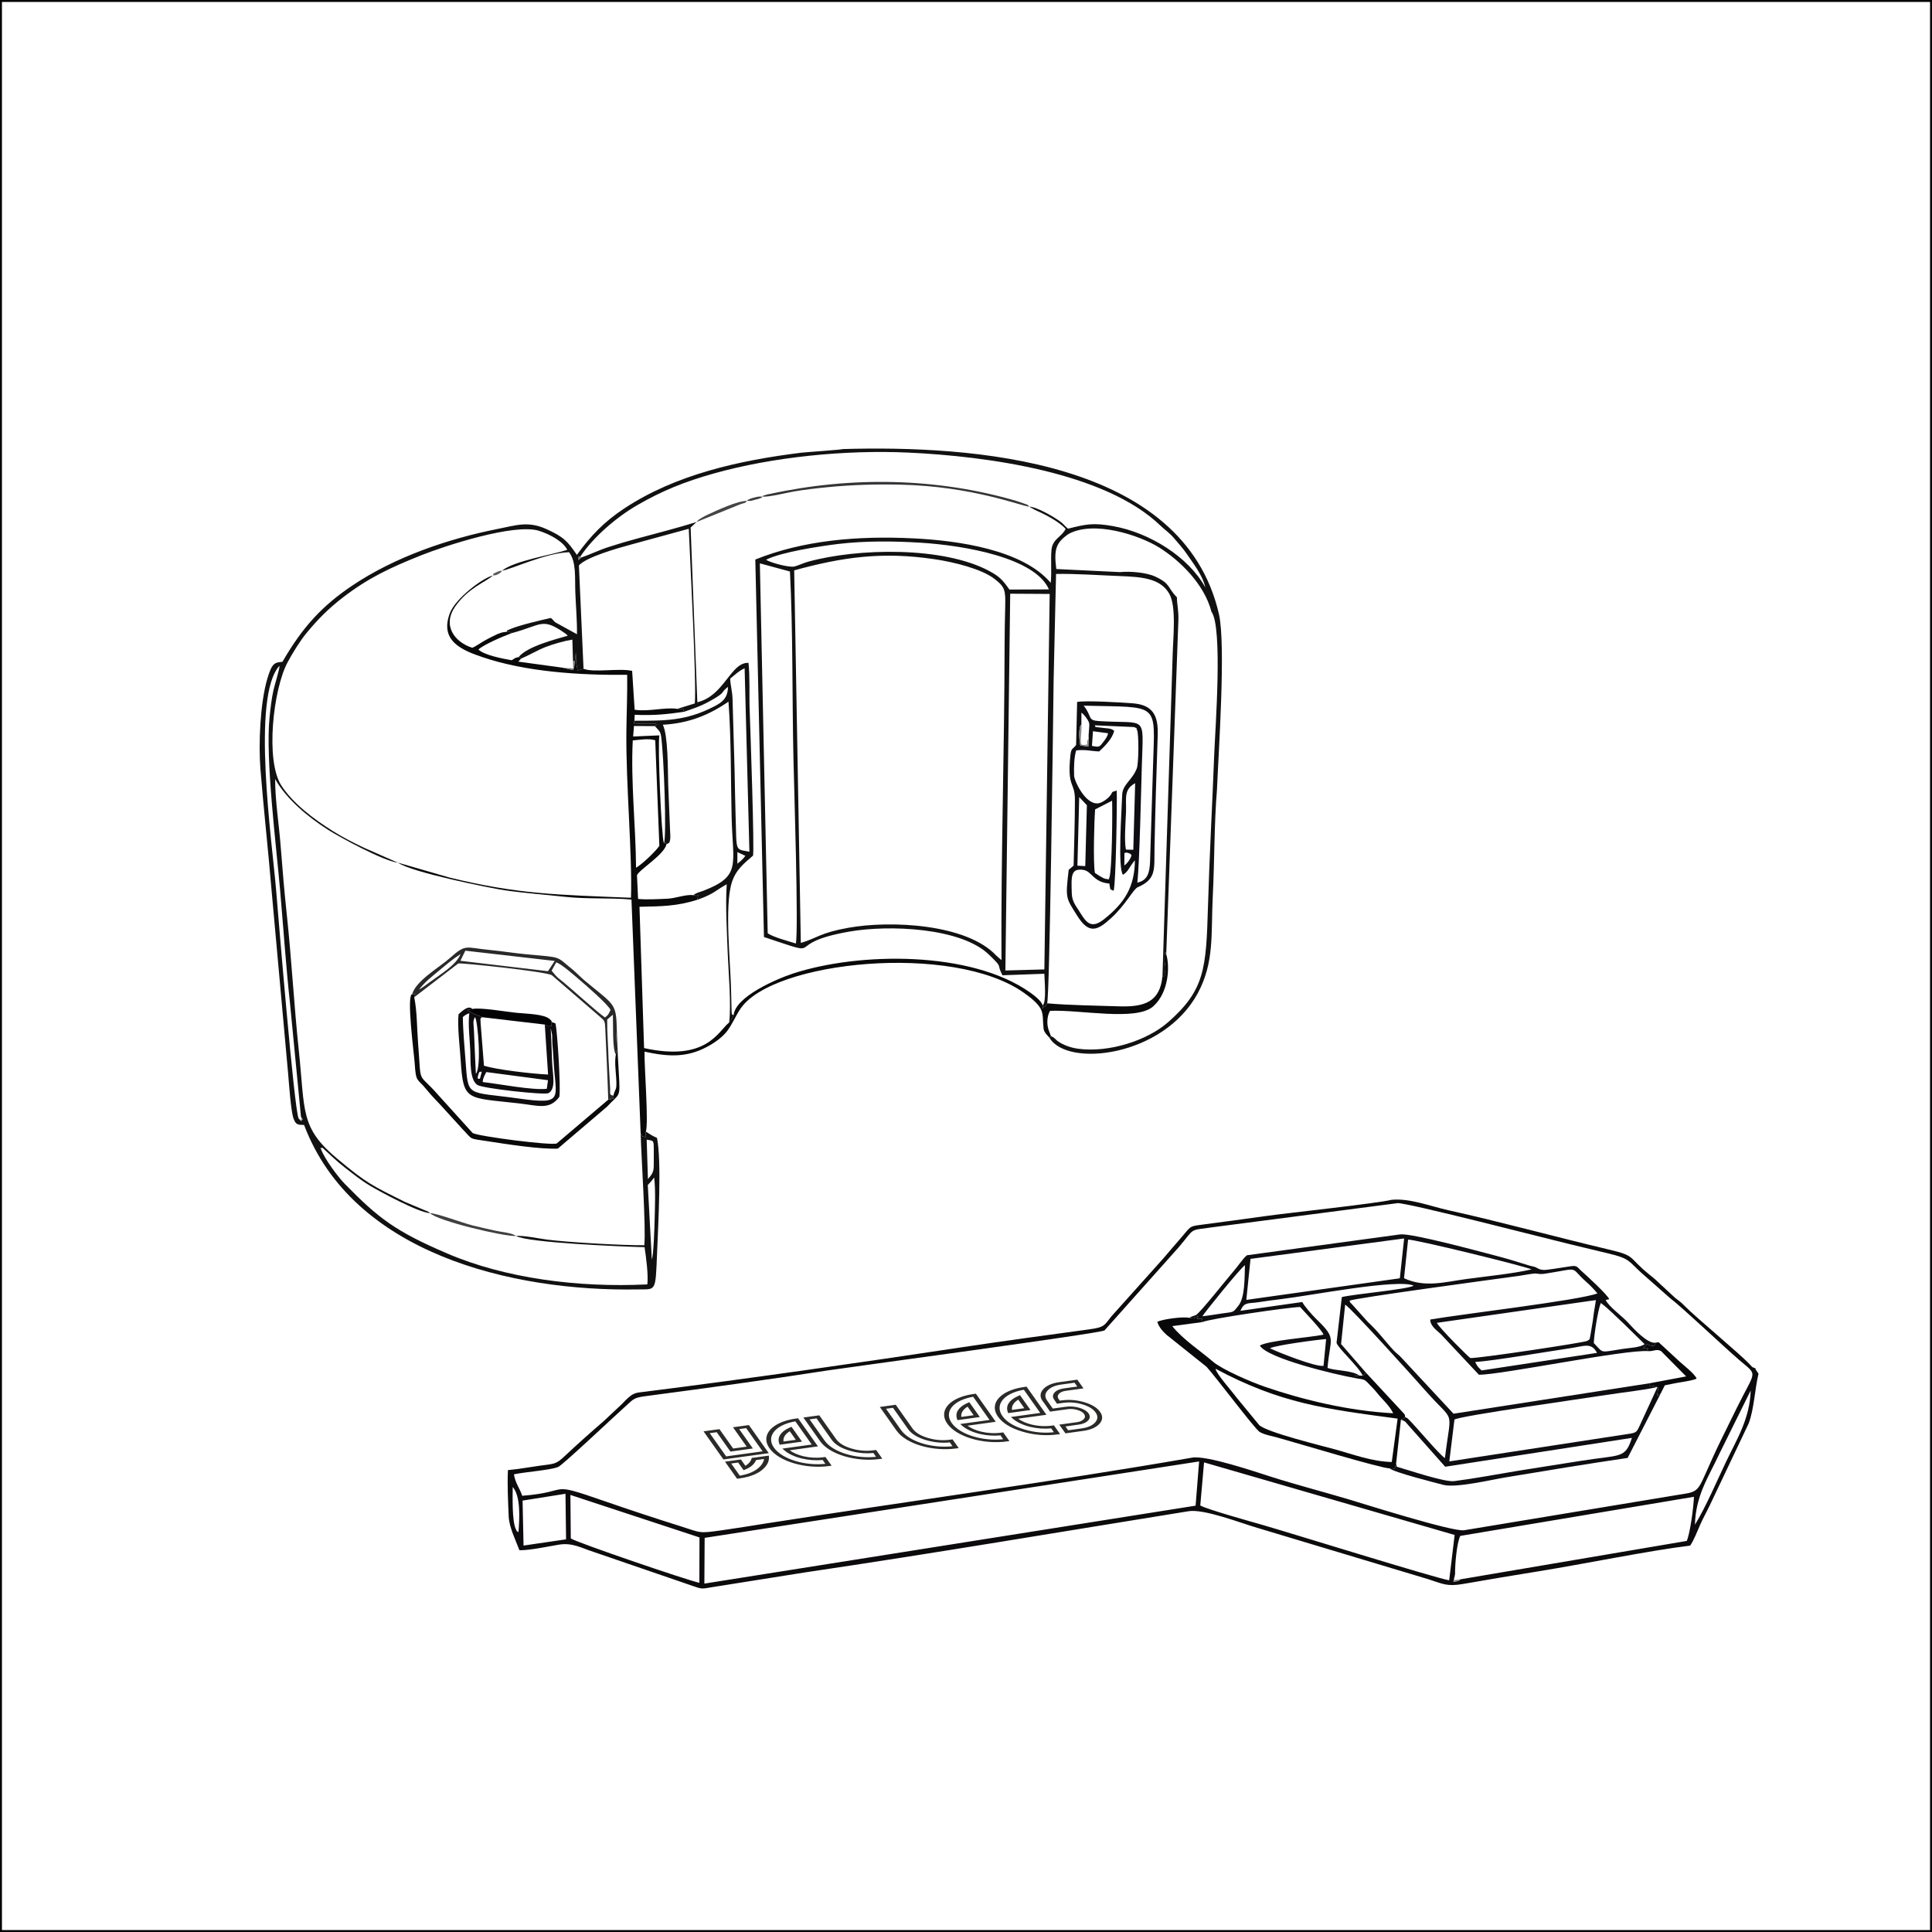 <svg xmlns:xlink="http://www.w3.org/1999/xlink" viewBox="0 0 10000 10000" style="shape-rendering:geometricPrecision; text-rendering:geometricPrecision; image-rendering:optimizeQuality; fill-rule:evenodd; clip-rule:evenodd" version="1.1" height="100mm" width="100mm" xml:space="preserve" xmlns="http://www.w3.org/2000/svg">
 <defs>
  <style type="text/css">
   
    .str0 {stroke:black;stroke-width:20;stroke-miterlimit:22.926}
    .fil0 {fill:none}
    .fil6 {fill:#020103}
    .fil17 {fill:#08070A}
    .fil2 {fill:#09090A}
    .fil16 {fill:#0D0A0D}
    .fil4 {fill:#0E0C0E}
    .fil3 {fill:#0E0D11}
    .fil1 {fill:#121112}
    .fil5 {fill:#2A292A}
    .fil7 {fill:#353539}
    .fil11 {fill:#3E3D3D}
    .fil8 {fill:#3F4041}
    .fil9 {fill:#464546}
    .fil12 {fill:#5C5B5B}
    .fil13 {fill:#757579}
    .fil14 {fill:#808082}
    .fil18 {fill:#848384}
    .fil10 {fill:#888787}
    .fil15 {fill:#A7A6A8}
    .fil19 {fill:#2B2A29;fill-rule:nonzero}
   
  </style>
 </defs>
 <g id="Warstwa_x0020_1">
  <g id="_1821476136">
   <rect height="10000" width="10000" y="0" x="-0" class="fil0 str0"></rect>
   <g>
    <path d="M3353 6133.51c14.04,-15.55 18.64,-18.81 32.85,-39.11 8.07,64.4 4.13,155.48 2.42,221.91 -0.71,27.57 -4.6,177.21 -14.44,202.4l-20.83 -385.2zm0.66 -30.61l-6.42 -204.22c42.9,8.89 36.04,-5.74 36.8,105.49 0.41,58.41 -0.11,63.62 -30.38,98.73zm463.12 -1692.39l41.13 19.01c-9.88,15.82 -26.19,29.55 -41.3,40.83l0.17 -59.84zm-37.32 -898.01c18.26,-14.14 47.09,-42.5 74.69,-53.25l24.76 949.47c-75.65,-15.55 -65.67,5.26 -71.42,-183.02 -2.44,-79.76 -3.69,-159.59 -5.33,-239.55l-10.41 -363c-0.73,-46.25 -11.23,-73.77 -12.29,-110.65zm-2221.69 2267.5c14.77,21.69 6.96,10.1 1.14,22.77l-13.11 -13.37c-23.22,-44.51 -105.24,-1046.03 -116.99,-1186.36 -20.84,-248.84 -128.9,-998.06 17.82,-1156.97 0.67,18.08 -25.34,99.66 -31.54,127.79 -9.83,44.65 -15.28,93.55 -19.97,140.07 -21.64,214.47 34.59,662.61 54.91,896.03 16.84,193.5 30.36,394.87 51.52,588.13l56.22 581.91zm3671.03 -2707l204.28 1.27 -27.47 1943.44 -201.79 5.51 24.98 -1950.22zm-1118.11 -120.82c250.9,-68.69 454.91,-98.18 727.86,-57.56 98.88,14.71 242.15,50 308.97,101.71 55.34,42.81 57.4,58.6 55.28,147.77 -1.58,66.82 -3.01,134.03 -3.09,200.85 -0.62,541.02 -19.24,1084.62 -16.13,1624.88l-26.47 -23.35c-153.85,-165.39 -548.25,-182.95 -763.69,-144.7 -149.63,26.57 -162.14,53.13 -248.37,78.99l-34.36 -1928.59zm-177.7 -36.31l155.85 42.19c15.88,315.33 11.02,645.29 17.89,962.76 3.01,138.62 27.14,887.28 12.61,962.7 -36.93,-11.77 -119.41,-33.22 -145.73,-53.24l-40.62 -1914.41zm32.21 -18.58c75.79,-39.21 277.87,-70.27 374.13,-81.84 137.01,-16.47 288.78,-14.99 427.77,-6.25 226.46,14.24 591.2,77.62 662.08,241.49l-204.44 0.87c-34.77,-49.12 -50.58,-66.99 -102.73,-95.18 -239.14,-129.26 -682.4,-119.68 -939.28,-49 -22.53,6.2 -53.34,20.79 -70.69,24.84 -28.33,6.61 -128.21,-21.14 -146.84,-34.93zm-622.19 2959.91c0.67,26.86 -4.57,5.22 1.59,30.79 -32.88,-14.5 -11.33,4.22 -28.6,-21.71 3.16,123.74 28.07,487.99 18.87,578.97 -104.2,1.25 -389.42,-14.34 -504.07,-29.21 -39.42,-5.12 -122.75,-22.54 -160.05,-18.74 60.33,35.31 548.74,55.19 665.4,58.04 7.68,49.16 20.42,145.33 14.37,192.65 -358.86,17.61 -735.77,-31.58 -1034.89,-159.63 -271.1,-116.05 -356.63,-182.91 -531.42,-361.11 -34.08,-34.75 -104.26,-128.28 -122.7,-179.36 -1.34,-1.49 -3.62,-5.53 -4.19,-4.3l11.78 -2.92c40.19,36.15 68.95,66.46 117.85,104.12 44.76,34.47 80.46,64.19 130.82,94.05 51.49,30.53 251.15,138.68 308.35,140.28 -0.24,-0.2 -3.13,-4.19 -11.61,-8.45 -6.1,-3.07 -8.99,-3.77 -15.42,-6.35l-102.23 -42.84c-174.48,-86.95 -198.89,-97.13 -350.33,-223.38 -194.39,-162.05 -166.47,-244.55 -199.87,-560.18 -24.73,-233.73 -37.17,-469.04 -61.93,-701.28 -12.54,-117.63 -22.85,-236.74 -31.82,-355.01 -8.34,-109.73 -29.6,-244.92 -28.74,-349.53 58.37,105.29 172.66,198.03 270.64,260.93 60.13,38.59 292.28,165 365.28,172.23l-176.5 -77.64c-57.81,-27.57 -107.47,-52.87 -160.82,-86.18 -100.93,-63.03 -206.74,-143.79 -266.11,-234.94 -84.87,-130.29 -41.93,-500.04 31.4,-637.65 27.78,-52.15 66.94,-113.82 96.71,-150.13 59.52,-72.58 115.37,-129 190.72,-186.79 131.56,-100.9 242.59,-153.03 405.44,-218.14 115.3,-46.1 481.51,-167.22 609.4,-126.22 61.94,19.86 126.33,57.73 145.72,98.51 -70.59,23.85 -277.34,56.84 -337.3,107.63 45.88,-5.87 224.2,-91.63 346.64,-95.61 38.35,50.33 29.58,131.38 32.37,206.25 2.63,70.68 9.65,148.1 8.51,218.42l-111.26 -61.18c-15.08,-11.76 -8.72,-11.76 -23.99,-23.11 -51,11.18 -157.32,36.2 -207.79,56.65 -26.68,10.81 -14.04,6.41 -22.65,15.65 22.64,-0.96 19.52,1.06 28.15,6.18 157.87,-41.75 155.41,-83.81 277.88,2.23 8,5.62 6.88,5.92 12.09,11.25 -62.2,18.13 -210.48,55.14 -254.64,110.8l13.91 7.25c42.76,-17.85 78.01,-40.57 125.55,-59.42 37.17,-14.74 96.15,-31.64 139,-38.51l3.29 111.36 10.25 0 4.3 -43.86c1.35,12.78 0.43,30.02 1.25,42.4 1.61,24.48 5.74,26.08 7.37,50.26l31.36 -9.13 -23.96 -535.27c39.56,-43.44 199.24,-88.82 269.51,-107.7l299.11 -81.77c6.48,157.35 40.74,798.75 31.26,904.11l-91.31 28.09c46.48,11.66 22.04,-22.47 35.65,15.12 49.76,-17.59 79.95,-26.32 126.03,-51.23 19.59,-10.6 36.23,-19.76 54.48,-32.5 27.94,-19.51 14.65,-21.04 46.91,-45.08 -1.17,59.48 -31.54,80.38 -70.95,100.81 -146.01,75.7 -255.16,74.39 -413.27,74.29 -7.24,29.67 4.36,12.27 23.77,16.2l87.84 -0.02c12.6,10.52 6.88,-2.3 -5.79,11.74 16.42,19.14 28,23.03 32.4,53.53 13.71,95.02 29.49,514.32 14.51,553.76 15.83,-6.29 5.01,-11.75 13.26,4.05 13.07,-8.42 15.62,-2.35 19.26,-27.57 1.51,-10.48 -0.4,-32.33 -0.88,-43.85l-9.61 -236.21c-2.44,-82.98 -0.28,-253.97 -27.75,-310.9 135.59,-7.6 240.67,-51.22 339.71,-119.57 14.51,195.22 11.55,404.24 16.39,601.34 6.01,244.32 50.72,300.98 -145.14,377 -25.32,9.82 -32.48,8.29 -54.48,23.47 22.15,-0.03 12.86,9.38 25.9,-1.19l-3.24 24.96c92.12,-33.54 93.57,-49.18 151.44,-80.23 -7,113.15 0.79,238.71 5.01,352.86 3.7,99.91 19.69,270.12 7.31,362.91l21.19 -31.45c0.65,-1.43 1.45,-4.16 2.36,-6.16 -10.53,-9.25 -10.07,11.29 -11.56,-56.68 -0.42,-19.39 -1.02,-38.71 -1.31,-58.11 -2.28,-152.45 -36.01,-448.59 3.55,-573.15 21.46,-67.56 65.73,-100.24 109.36,-138.24 8.69,-15.87 -14.16,-677.36 -17.17,-754.94 -2.89,-74.73 2.03,-172.99 -6.11,-243.22 -92.95,-3.49 -124.81,170.97 -264.71,203.91l-34.74 -904.37 30.76 -28.49c-95.79,29.56 -202.85,57.68 -305.47,85.1 -51.21,13.68 -100.41,28.19 -151.26,44.77 -51.88,16.92 -96.22,39.27 -140.31,54.03l-14.08 12.98c2.36,-35.79 -1.54,-8.36 10.37,-19.2 67.73,-101.84 188.84,-204.46 295.64,-266.07 125.65,-72.48 241.63,-120.02 396.35,-163.39 300.75,-84.3 674.97,-122.77 1005.38,-107.52 402.61,18.58 1015.75,100.77 1303.17,376.85 27.54,26.45 48.9,38.5 75.02,70.09 19.28,23.32 43.17,48.85 61.68,76.33 32.66,48.47 81.61,108.37 97.14,175.1 -86.84,-158.21 -288.19,-283.95 -477.57,-317.75 -104.75,-18.7 -140.75,-9.74 -233.56,13.11 -15.71,-12.08 -21.99,-23.91 -39.91,-36.89 -35.94,-26.05 -122.41,-76.01 -161.2,-77.24l26.9 15.4c51.43,22.86 126.66,60.46 161.84,100.05 -19.78,41.82 -67.92,51.02 -73.11,108.6 -4.86,54.05 1.92,113.51 -3.9,170.55 -145.39,-171.69 -479.3,-218.72 -707.65,-230.14 -293.06,-14.66 -574.34,9.99 -821.42,109.48l44.77 1953.73c345.33,115.05 74.8,35.93 443.04,-28.19 203.41,-35.42 576.59,-21.1 721.69,119.54 78.27,75.86 34.87,39.95 69.62,106.7l216.88 -7.79c0.72,31.82 12.08,149.6 -9.04,163.9 7.72,11.54 -24.42,29.21 17.13,2.98l6.4 -13.67c13.35,-34.87 30.56,-1433.28 33.57,-1671.71l12.57 -550.93c101.89,-2.04 227.63,7.09 332.1,11.01 114.55,4.29 207.95,12.5 253.44,90.47 38.61,66.16 20.21,228.44 18.08,316.89l-52.8 1664.19c26.74,0 11.1,-8.36 14.4,-28.42 5.68,-34.56 -12.2,-43.42 1.09,-98.96l4.03 13.43 62.88 -1729.82c1.85,-47.85 -7.13,-79.02 -7.69,-118.08 -49.79,-50.02 -30.61,-69.25 -111.88,-107.08 -45.82,-21.33 -130.19,-28.58 -182.9,-23.2l-329.46 -15.94c-12.9,-100.24 -2.92,-136.34 64.3,-181.93 131.47,-70.53 365.74,6.64 468.18,70.58 103.99,64.9 232.83,186.93 270.53,332.06 59.53,80.86 19.53,604.92 14.34,740.46 -10,261.28 -24.64,523.2 -32.23,784.06 -9.45,324.79 -16.92,432.85 -204.12,598.45 -110.56,97.81 -308.88,160.35 -467.12,139.46 -38.01,-5.01 -80.06,-19.48 -109.24,-41.47 -2.47,-1.86 -8.86,-8.58 -11.14,-10.4 -15.2,-12.13 -3.68,-4.66 -20.91,-13.01l-7.78 8.3c92.57,155.34 588.62,98.19 766.89,-229.86 87.72,-161.43 68.43,-308.56 78.21,-502.16 9.12,-180.59 7.04,-374.46 21.68,-551.93 8.04,-195.8 46.65,-750.19 10.17,-909.58 -183.54,-801.82 -1280.91,-873.26 -1946.54,-853.96 -3.02,3.52 -189.43,15.64 -215.72,18.9 -318.22,39.51 -648.74,111.93 -915.47,288.39 -104.63,69.21 -173.12,140.51 -245.54,240.45 -48.37,-71.26 -69.27,-93.47 -157.51,-133.43 -94.51,-42.79 -154.62,-20.31 -252.73,-0.81 -260.56,51.8 -533.94,146.46 -752.38,293.19 -155.16,104.22 -257.25,214.17 -361.24,394.46 -40.24,4.33 -53.69,3.94 -78.56,88.3 -37.06,125.73 -45.67,337.77 -35.53,465.48 16.65,209.57 40.37,421.18 57.91,631.24l85.53 946.7c3.95,44.91 14.02,194.16 27.97,232.3 11.89,32.51 22.13,32.71 54.59,33.31 250.48,663.37 1070.91,863.03 1727.24,851.23 95.28,-1.71 91.51,17.39 99.96,-190.34 5.97,-147.07 23.96,-472.67 -0.42,-593.85 -26.6,-11.82 -41.85,-22.25 -57.61,-32.52z" class="fil1"></path>
    <path d="M3275.15 3832.44c34.55,-2.87 81.72,-11.76 116.32,-0.76l21.35 546.46c-20.26,29.93 -91.21,96.66 -120.63,113.28 -1.44,-215.3 -27.87,-442.82 -17.04,-658.98zm-1215.06 632.82c69.67,50.45 487.27,133.37 552.34,142.77 106.13,15.32 205.98,22.24 314.44,34.07 112.3,12.26 230.21,4.05 341.57,14.03l47.56 1210.15c17.27,25.93 -4.28,7.21 28.6,21.71 -6.16,-25.57 -0.92,-3.93 -1.59,-30.79 14.75,-49.04 -8.48,-334.29 -7.08,-413.91 121.33,26.47 217.05,31.98 323.12,-24.55 43.37,-23.12 82.7,-52.46 105.59,-83.42 27.43,-37.1 41.09,-73.93 67.79,-113.86 166.41,-248.76 1101.62,-342.45 1466.8,-83.06 116.35,82.64 93.27,102.6 102.02,182.86 1.62,14.84 4.18,16.42 12.38,29.41l18.48 21.02 7.78 -8.3 -10.73 -28.17c-11.86,-29.48 -11.34,-74.8 6.09,-103.15 153.79,-6.91 446.11,54.74 533.58,-22.92 81.52,-72.37 86.87,-208.65 67.52,-269.9l-4.03 -13.43c-13.29,55.54 4.59,64.4 -1.09,98.96 -3.3,20.06 12.34,28.42 -14.4,28.42 -13.18,133.15 -92.7,160.01 -226.12,155.63 -117.13,-3.84 -255.59,-5.48 -370.84,-15.55l-6.4 13.67c-41.55,26.23 -9.41,8.56 -17.13,-2.98 -4.47,-22.94 -46.44,-54.05 -65.91,-67.76 -306.65,-215.91 -883.38,-208.56 -1223.75,-97.77 -87.17,28.38 -302,120.75 -309.42,216.69 -0.91,2 -1.71,4.73 -2.36,6.16l-21.19 31.45c-58.19,47.52 -117.05,202.95 -439.93,132.25l-23.82 -731.51c117.43,-2.32 192.55,-2.68 299.99,-36.28l3.24 -24.96c-13.04,10.57 -3.75,1.16 -25.9,1.19 -37.17,-5.15 -89.36,16.53 -133.6,18.39 -42.53,1.79 -110.16,5.84 -150.98,1.02l-5.62 -122.26c8.43,-27.09 141.64,-106.66 152.7,-160.86 -8.25,-15.8 2.57,-10.34 -13.26,-4.05 -13.73,-40.28 -33.21,-514.99 -23.4,-559.35l-135.9 5.85 4.24 -54.42 108.15 0.63c12.67,-14.04 18.39,-1.22 5.79,-11.74l-87.84 0.02c-19.41,-3.93 -31.01,13.47 -23.77,-16.2l1.59 -30.62c99.14,4.07 163.49,-2.15 255.21,-15.67 -13.61,-37.59 10.83,-3.46 -35.65,-15.12 -65.07,-9.45 -146.87,15.95 -219.98,4.61l-12.92 -200.95c-65.83,-15.64 -200.05,10.37 -251.71,-11.12l-31.36 9.13c-1.63,-24.18 -5.76,-25.78 -7.37,-50.26 -0.82,-12.38 0.1,-29.62 -1.25,-42.4l-4.3 43.86c-5.94,25.62 1.39,20.66 -9.36,46.84l-53.64 -12.57 -230.34 -31.46 15.25 -16.24 -13.91 -7.25c-23.22,3.53 -29.32,15.11 -36.29,16.08 -48,-8.45 -143.14,-26.5 -171.26,-55.45 29.8,-26.93 126.46,-67.47 172.22,-84.91 -8.63,-5.12 -5.51,-7.14 -28.15,-6.18 -31.37,0.42 -65.57,21.18 -93.95,35.23 -31.02,15.36 -59.44,37.85 -82.12,47.03 -93.04,-29.93 -156.99,-117.17 -86.74,-215.88 68.13,-95.74 155.1,-123.39 193.49,-158.27 -52,12 -192.78,117.58 -222.3,194.26 -56.25,146.08 66.35,193.76 169.92,228.77 222.21,75.1 497.66,93.75 747.47,91.02 1.46,97.08 -3.15,199.35 -4.16,297.21 -2.75,266.53 31.08,635.81 23.81,856.77 -374.3,-15.34 -585.17,-17.44 -940.55,-104.93l-265.36 -76.73z" class="fil2"></path>
    <path d="M5741.69 4544.65c-11.54,5.4 17.3,10.69 -19.51,4.08 -8.6,-1.54 -13.63,-5.2 -20.08,-8.67 -14.99,-8.05 -24.11,-15.16 -34.96,-22.13 -9.47,-51.19 -3.67,-268.95 1.21,-328.53l87.94 -44.96c2.1,63.98 -0.05,358.19 -14.6,400.21zm78.12 -92.39l0.35 -37.56c11.12,-0.11 8.38,-4 21.23,0.89 16.02,6.1 4.45,1.03 15.77,10.99 -6.98,22.03 -21.84,41.5 -37.45,53.04l0.1 -27.36zm7.91 -54.71c-9.31,-42.74 -1.58,-145.14 0.43,-193.63 2.95,-71.05 -14.19,-116.4 47.44,-150.22l-9.66 344.69 -38.21 -0.84zm-241.75 -271.97l39.75 42.1 -8.41 315.2 -40.71 -2.11 9.37 -355.19zm71.2 -340.67l78.09 10.3c-2.09,15.88 -12.9,29.89 -24.62,45.36 -19.48,25.72 -20.55,27.81 -58.71,20.1l5.24 -75.76zm-22.03 36.96l-2.04 42.47 -41.26 -5.98c-5.09,-19.1 -11.18,-97.91 5.44,-107.83l0.06 -61.74c12.61,7.26 35.6,37.66 39.74,52.65 4.13,14.98 -4.38,53.32 -1.94,80.43zm30.56 -67.68l203.35 8.98c29.56,11.57 5.75,1.47 16.09,14.63 10.12,18.35 8.9,172.99 -1.02,199.16 -23.77,62.69 -74.48,81.86 -75.87,139.48 -1.58,65.71 -24.23,379.72 4.47,411.49 21.34,-13.74 27.37,-27.07 42.07,-49.43l14.38 -19.71c1.23,-1.46 3.43,-3.47 5.11,-5.24 -1.45,135.58 -51.7,218.75 -160.33,304.77 -73.17,57.94 -96.6,6.44 -131.67,-48.06 -16.74,-26.02 -33.36,-47.27 -34.64,-85.09 -3.02,-89.09 -6.2,-133.27 60.84,-122.38 42.74,6.95 51.09,64.33 133.4,70.36 7.97,37.85 -1.89,25.36 22.21,37.57 11.83,-35.56 18.32,-451.97 16.22,-518.77 -37.66,10.7 -13.42,4.24 -39.58,32.61 -10.7,11.6 -29.09,24.19 -42.81,29.79 -71.95,29.4 -137.07,-110.98 -138.28,-138.82 -1.86,-42.42 0.02,-98.97 10.69,-131.3 47.41,-6.07 75.21,3.7 118.99,5.18 29.61,-27.7 67.06,-64.46 77.99,-106.52 -16.35,-12.88 -25.1,-11.65 -48.99,-14.33 -74.24,-8.36 -39.17,-3.82 -52.62,-14.37zm-56.74 -101.74c396.34,10.53 368.9,-23.15 359.13,311.64l-15.31 493.91c-2.25,58.55 -12.39,99.52 -66.12,110.28 11.11,-85.31 20.07,-488.33 23.46,-604.17 7.9,-270.39 28.73,-216.01 -221.24,-231.69 -63.02,-3.95 -33.42,-22.34 -79.92,-79.97zm-77.47 849.65c-17.38,150.2 -14.81,143.7 43.65,237.03 60.58,96.73 103.34,79.5 175.94,13 77.43,-70.91 114.62,-149.76 137.53,-159.71 99.1,-43 84.87,-93.67 87.13,-206.98 3.88,-194.07 9.88,-387.01 16.6,-580.65 3.65,-105.05 -28.13,-156.76 -130.08,-164.58 -52.02,-3.99 -244.9,-15.65 -287.08,-6.84l-5.22 222.12c-17.34,24.43 -25.33,13.59 -29.63,54.77 -17.55,168.23 23.63,136.4 23.41,228.28 -0.27,114.15 -3.68,227.83 -6.77,341.91l-25.48 21.65z" class="fil3"></path>
    <path d="M2517.1 5548.93l319.3 42.18 -6.17 44.5c-74.82,8.6 -248.89,-25.81 -331.4,-34.96 -0.46,-17.04 8.29,-32.54 18.27,-51.72zm-32.97 34.48c-3.86,-1.78 -17.09,9.2 -8.96,-18.94 7.52,-26.04 9.5,-13.52 18.7,-17.81l-9.74 36.75zm-25.1 -318.97c14.22,23.58 34.15,257.29 4.13,293.74 -3.12,-48.61 -4.16,-99.92 -6.83,-149.29 -1.31,-24.17 -2.05,-48.32 -3.09,-72.42 -1.41,-32.48 -7.74,-53.97 5.79,-72.03zm-63.28 -0.41c13.46,-11.04 13.74,-11.56 33.34,-19.78 -7.54,58.58 2.82,135.23 5.16,196.21 2.12,55.27 -3.87,146.78 36.03,174.86 26.17,18.42 343.54,52.99 367.96,43.16 42.16,-22.44 21.65,-99.83 19.45,-162.57 -1.99,-56.6 -3.91,-116.56 -7.18,-175.03l7.45 36.9c0.59,14.35 0.07,29.13 1.03,43.47 1.78,26.74 4.81,56.95 6.34,87.67 9.8,197.99 60.82,230.83 -181.24,196.85 -272,-38.18 -260.22,-2.18 -274.83,-199.58 -5.03,-67.98 -13.17,-154.99 -13.51,-222.16zm459.85 26.53l-1.08 20.26c-33.91,-0.25 -1.95,7.25 -34.71,-7.75l17.06 258.77c-80.26,-3.77 -265.71,-24.56 -331.9,-45.9l-17.56 -223.72c-0.19,-30.58 -3.16,-15.47 7.69,-27.28 -1.43,-1 -3.29,-2.59 -4.23,-3.1l-35.99 -13.58c-14.34,-6.05 -22.67,-13.14 -36.66,-19.76l26.71 -6.21c-21.3,-23.31 -59.75,17.75 -71.45,27.33 -6.93,62.27 6.95,172.2 11.12,238.9 13.39,214.4 31.38,191.5 301.93,222.62 100.87,11.6 156.7,35.34 208.55,-33.63 8.36,-43.06 -10.4,-343.54 -19.9,-379.81 -5.13,-4.26 -12.82,-4.6 -19.58,-7.14z" class="fil4"></path>
    <path d="M3192.82 5336.3c-6.65,36.02 5.55,81.56 -5.23,121.8 -7,38.12 -0.8,81.7 1.82,121.46 4.66,70.77 -4.81,49.78 -14.58,91.34 -12.25,18.25 23.14,13.83 -11.67,13.83 -0.09,15.67 2.46,0.19 -14.96,7.26l-266.49 226.43c-27.69,12.06 -407.95,-36.84 -435.3,-53.99l-176.04 -194.45c-113.23,-130.6 -88.19,-40.68 -106.35,-269.62 -6.24,-78.66 -4.58,-162.74 -19.97,-238.74 2.96,-10.65 3.17,-2.08 4.33,-15.87 0.23,-2.78 -1.52,-3.5 -1.75,-5.37 0,12.27 2.1,7.51 -13.36,5.12 -30.58,6.24 10.36,313.56 13.16,357.73 6.53,103.02 12.44,75.37 60.81,135.74 29.06,36.27 62.95,68.55 93.26,102.73l93.28 102.46c56.65,58.32 28.22,46.91 132.6,63.17 91.65,14.27 271.2,42.37 360.94,37.84l254.26 -216.63c67.42,-72.94 69.06,-41.49 61.38,-174.32 -4.13,-71.46 -8.67,-145.89 -10.14,-217.92z" class="fil2"></path>
    <path d="M2855.18 5024.2l23.88 -43.29c27.44,9.38 88.02,62.96 112.88,83.98 36.06,30.48 156.44,134.76 168.05,162.56 -10.26,22.68 -12.45,27.21 -28.76,38.88 -46.01,-31.44 -177.36,-153.96 -244.06,-205.94 -8.52,-6.65 -30.62,-35.11 -31.99,-36.19zm-446.66 -103.46l462.69 53.1 -34.96 53.09 -453.37 -53.87 25.64 -52.32zm-239.97 201.73c31.99,-41.08 58.72,-60.81 102.35,-97.27 34.89,-29.16 74.27,-62.45 113.05,-87.14 -21.38,55.96 -103.58,104.29 -157.35,144 -21.3,15.72 -36.84,27.72 -58.05,40.41zm-35.28 23.03c15.46,2.39 13.36,7.15 13.36,-5.12 0.23,1.87 1.98,2.59 1.75,5.37 -1.16,13.79 -1.37,5.22 -4.33,15.87l227.87 -174.77c12.51,-4.15 453.64,41.5 484.64,61.01l249.17 215.14c25.09,21.36 25.49,22.09 27.33,65.84 5.04,119.33 11.69,242.59 15.14,363.15 17.42,-7.07 14.87,8.41 14.96,-7.26 34.81,0 -0.58,4.42 11.67,-13.83 -22.34,-4.47 -15.62,-7.47 -16.85,-36.47l-8.21 -152.87c-1.44,-69.56 -7.71,-133.99 -7.02,-204.72 12.07,-9.39 16.47,-14.74 29.56,-24.68 1.85,43.67 -3.36,180.76 15.28,205.94 10.78,-40.24 -1.42,-85.78 5.23,-121.8 -3.25,-147.96 -9.3,-129.55 -171.43,-264.89l-52.61 -48.92c-96.63,-76.95 -50.7,-65.06 -242.86,-83.03 -63.24,-5.91 -127.68,-16.38 -191.63,-22.51 -125.75,-12.06 -121.22,-33.36 -205.73,41.93 -56.14,50.02 -173.59,115.18 -195.29,186.62z" class="fil5"></path>
    <path d="M2495.1 5264.94l324.71 38.13c32.76,15 0.8,7.5 34.71,7.75l1.08 -20.26c-2.91,-6.79 5.34,-0.76 -9.24,-14.64 -29.54,-28.12 -122.07,-28.3 -176.7,-33.99 -54.67,-5.69 -179.7,-27.93 -224.73,-19.64l-26.71 6.21c13.99,6.62 22.32,13.71 36.66,19.76l35.99 13.58c0.94,0.51 2.8,2.1 4.23,3.1z" class="fil6"></path>
    <path d="M3947.49 2570.54c31.07,2.91 123.35,-19.81 160.63,-26.34 57.56,-10.09 112.75,-16.3 173.15,-22.3 126.7,-12.57 249.46,-16.18 377.58,-13.4 375.44,8.13 628.65,111.81 667.87,113.64 -4.34,-4.58 0.34,-4.08 -12.04,-10.81l-54.2 -18.63c-412.33,-120.71 -857.13,-127.7 -1276.18,-35.85 -12.94,2.84 -6.68,0.28 -17.86,3.83 -34.87,11.06 -10.01,3.14 -18.95,9.86z" class="fil7"></path>
    <path d="M2670.75 6397.3c-20.44,-16.46 -71.12,-19.04 -112.33,-28.43 -38.11,-8.68 -75.42,-16.89 -111.88,-25.99 -55.34,-13.82 -180.12,-61.81 -220.42,-63.76 34.25,39.45 385.84,122.68 444.63,118.18z" class="fil8"></path>
    <path d="M3605.33 2701.84l227.93 -92.38c28.5,-9.32 18.08,-2 34.12,-16.86 -46.91,-1.88 -156.05,48.5 -204.5,71.3 -10.66,5.02 -18.6,8.94 -28.54,14.8 -1.19,0.7 -13.18,8.02 -13.62,8.34 -1.27,0.93 -3.12,2.15 -4.29,3.1l-7.64 7.46c-0.82,0.81 -2.27,2.86 -3.46,4.24z" class="fil9"></path>
    <path d="M5635.14 3821.87c-24.02,32.66 15.54,32.07 -32.93,34.1 -7.26,-11.06 -5.03,9.59 -7.99,-21.86 -0.36,-3.81 1.01,-24.39 1.34,-29.41 1.34,-20.45 3.72,-34.87 1.72,-54.17 -16.62,9.92 -10.53,88.73 -5.44,107.83l41.26 5.98 2.04 -42.47z" class="fil10"></path>
    <path d="M3867.38 2592.6c24.21,0.71 21.76,-0.75 43.87,-6.84 6.63,-1.82 11.27,-2.2 17.39,-4.42 20.46,-7.4 15.63,-8.2 18.85,-10.8 -22.13,-0.96 -24.57,-0.26 -45.48,5.44 -6.07,1.66 -11.62,2.7 -16.95,4.91 -23.69,9.84 -14.28,8.62 -17.68,11.71z" class="fil11"></path>
    <path d="M2551.26 2978.89c17.5,-3.04 11.32,0.66 26.34,-6.51 2.04,-0.98 7.48,-4.2 9.23,-5.51 14.61,-10.9 3.69,-3.3 11.92,-13.16 -11.47,2.39 -11.18,-0.08 -25.56,6.45 -36.28,16.49 -11.73,6.19 -21.93,18.73z" class="fil12"></path>
    <path d="M2913.06 3456.19l53.64 12.57c10.75,-26.18 3.42,-21.22 9.36,-46.84l-10.25 0 1.56 37.97 -54.31 -3.7z" class="fil13"></path>
    <path d="M3008.29 2885.74l-3.71 -6.22c-11.91,10.84 -8.01,-16.59 -10.37,19.2l14.08 -12.98z" class="fil14"></path>
    <path d="M1545.8 5789.4l13.11 13.37c5.82,-12.67 13.63,-1.08 -1.14,-22.77l3.17 18.69 -15.14 -9.29z" class="fil10"></path>
    <path d="M1661.51 5947.89l7.59 -7.22 -11.78 2.92c0.57,-1.23 2.85,2.81 4.19,4.3z" class="fil15"></path>
    <g>
     <path d="M2952.44 7737.82l668.13 219.9 -0.68 234.76c-60.3,-12.2 -642.74,-211.1 -665.46,-229.73l-1.99 -224.93zm-247.56 29.22l222 -35.33 3.1 235.85 -220.1 32.24 -5 -232.76zm-51.05 -70.42c41.57,47.96 35.57,159.77 29.73,234.16 -15.54,-15.19 2.13,16.11 -14.29,-17.95 -19.66,-40.78 -15.72,-172.66 -15.44,-216.21zm4904.79 478.02c-6.92,5.61 -0.37,5.11 -14.07,8.95 -12.66,3.53 -10.67,1.73 -22.25,2.81l9.13 -38.53c-0.92,-48.99 8.46,-160.01 26.77,-198l1209.64 -202.49c-1.94,52.9 -19.77,190.2 -37.38,228.48l-1171.84 198.78zm-1346 -382.4l19.51 -222.92 1297.02 375.59 -28.15 234.7c-69.33,-10.83 -820.25,-244.59 -964.45,-286.13 -53.51,-15.41 -292.96,-82 -323.93,-101.24zm-24.23 1.08l-2542.61 403.42 1.49 -236.78 2559.36 -395.51 -18.24 228.87zm2584.57 98.4c4.21,-153.11 70.62,-246.47 125.46,-364.98l163.08 -329.36c-3.98,145.43 -73.32,255.36 -126.22,366.11 -49.39,103.4 -106.67,238.58 -162.32,328.23zm-6070.07 -149.59c-12.3,-38.62 -35.34,-64.25 -42.77,-110.94 55.09,-12.3 184.4,-20.97 228.63,-38.01 22.7,-8.74 298.82,-270.15 355.23,-320.05 32.09,-28.39 36.17,-38.5 91.77,-45.88 315.03,-41.81 637.59,-85.37 952.6,-134.49 95.59,-14.9 1409.64,-191.46 1428.48,-206.57l383.55 -429.7c88.56,-103.98 49.07,-85.98 173.38,-103.96l960.53 -125.11c49.25,-2.58 763.52,181.33 876.16,208.74 71.9,17.5 143.22,34.8 216.02,52.09 110.72,26.29 101.26,38.67 172.65,102.96l142.77 125.86c73.58,57.05 274.76,248.79 360.33,322.27 98.2,84.35 86.96,46.99 -11.52,245.98 -28.94,58.48 -55.48,112.07 -83.67,170.01 -137.5,282.57 -85.84,260.05 -232.06,283.72l-1096.6 181.43c-59.19,9.42 -526.7,-138.83 -602.62,-161.34 -133.22,-39.49 -268.79,-74.61 -398.74,-116.13 -83.87,-26.8 -332.38,-111.19 -406.41,-98.32 -713.86,124.04 -1483.22,227.49 -2211.44,341.61 -72.98,11.44 -147.08,23.67 -219.48,33.88 -127.81,18.03 -107.5,14.03 -220.89,-21.56 -128.62,-40.37 -261.33,-84.25 -387.23,-127.91 -309.05,-107.18 -164.64,-49.09 -428.67,-28.58zm6383.59 -659.11c-21.83,-9.87 -11.45,-1.66 -28.63,-19.87 -57.97,-61.44 -276.55,-240.73 -340.25,-305.67 -21.17,-21.58 -26.87,-23.49 -47.37,-39.78l-90.3 -83.69c-14.38,-14.42 -26.27,-23.27 -43.03,-36.84 -114.74,-92.86 -65.14,-95.49 -211.59,-130.05 -271.89,-64.16 -560.21,-143.77 -827.92,-202.74 -88.8,-19.56 -201.29,-63.43 -293.43,-54.22 -84.15,19.67 -524.3,66.39 -654.3,84.36 -110.58,15.29 -223.97,30.88 -333.8,45.15 -64.56,8.39 -50.74,8.33 -111.42,77.05 -28.06,31.78 -56.29,66.15 -83.91,97.85l-267.55 298.43c-37.99,47.03 -33.94,56.69 -115.14,67.76 -217.2,29.6 -437.37,59.21 -654.6,92.03 -520.87,78.69 -1116.51,164.34 -1642.58,230.37 -55.16,6.93 -62.91,1.43 -123.01,65.4l-93.56 87.8c-68.37,59.02 -130.67,114.19 -199,178.45 -48.68,45.77 -53.07,40.92 -135.02,52.22 -54.1,7.45 -106.77,17.34 -161.02,22.21 -3.8,74.34 0.75,166.03 4.03,241.32 2.38,54.43 36.8,123.69 55.6,173.44 53.46,0.94 147.06,-19.4 203,-28.65 71.22,-11.79 115.38,16.29 180.58,37.3l514.08 176.41c47.82,16.77 45.67,15.29 98.62,6.25l488.91 -77.62c649.73,-95.94 1326.07,-210.64 1977.98,-315.57 80.87,-13.02 270.66,61.33 355.32,85.86l882.87 265.2c76.77,23.74 96.29,40.51 183.82,25.25 129.3,-22.54 259.82,-44.55 391.7,-65.7 227.05,-36.41 572.97,-107.39 782.51,-132.62 18.02,-24.68 37.91,-76.04 51.73,-107.46 14.85,-33.73 33.69,-66.86 50.47,-101.97l201.09 -423.52c27.76,-73.86 31.33,-175.32 50.69,-257.28 -1.46,-2.18 -9.92,-13.95 -10.28,-14.54 -7.47,-12.12 -1.98,-2.06 -5.29,-12.32z" class="fil16"></path>
     <path d="M8579.03 7179.38l-91.2 198.12c-13.59,27.79 -15.05,36.47 -43.34,41.94l-942.83 144.81 26.55 -216.78c40,-20.92 653.47,-106.38 788.14,-127.59 82.97,-13.07 181.32,-22.69 262.68,-40.5zm-943.66 -129.67c94.36,-5.78 370.84,-53.45 496.4,-72.06 67.26,-9.97 105.64,-31.12 134.24,24.91l-597.32 90.79c-16.18,-15.88 -20.65,-17.61 -33.32,-43.64zm-1062.1 -71.07c27.42,-15.48 241.18,-43.92 290.66,-47.68l-13.35 138.58c-39.56,7.61 -241.81,-72.82 -277.31,-90.9zm1676.13 -27c1.69,-41.95 20.41,-167.39 36.25,-207.5 40.49,29.76 84.21,75.61 119.74,108.06l107.45 105.24c-25.78,17.86 -78.96,19.2 -110.83,24.07 -127.05,19.44 -98.81,24.72 -152.61,-29.87zm-21.99 -217.77l33.01 -4.47 -11 68.35c-2.66,24.84 -6.77,50.85 -11.03,75.01 -12.8,72.55 -6.06,54.7 -23.07,67.7 -10.65,7.95 -562.52,91.28 -604.88,88.75 -6.95,-2.84 -161.81,-156.75 -173.35,-182.22l790.32 -113.12zm-2003.76 78.97c6.58,-13.52 194.46,-246.99 220.22,-264.17 -2.47,64.89 0.81,165.97 -34.04,209.89 -28.94,36.47 -21.79,31.21 -83.44,39.72 -31.97,4.42 -71.03,11.63 -102.74,14.56zm1064.57 -396.37c25.16,-4.53 595.72,134.81 639.1,153.86 -95.93,22.23 -232.95,35.72 -334.6,49.48 -116.41,15.76 -216.81,46.66 -325.47,-3.7l20.97 -199.64zm-20.37 -6.24l-22.36 206.19 -794.57 111.79 21.76 -212.35 795.17 -105.63zm-1111.76 410.74c35.73,4.4 6.68,7.59 46.09,-8.67l-7.26 14.52c55.53,0 10.32,-3.16 29,16.2 35.76,-17.17 446.54,-76.94 505.25,-78.08 21.79,24.1 116.51,122.6 121.04,143.41 -69.35,14.14 -287.39,30.38 -329.34,56.35 38.7,66.29 390.7,150.25 495.28,168.59l-0.92 -16.11c10.29,6.11 -16.75,12.18 20.2,2.53 -34.84,-26.75 -121.63,-24.29 -164.13,-39.13 13.39,-161.02 50.34,-148.03 -59.03,-254.14 -19.81,-19.22 -61.95,-66.71 -71.61,-87.26l-320.33 45.56c20.67,-47.24 38.04,-36.16 94.14,-44.65 37.49,-5.68 76.61,-11.12 115.48,-15.74 153.88,-18.26 606.82,-107.05 687.41,-69.69 -36.07,19.8 -301.34,42.51 -372.12,58.89l-27.28 236.64c4.94,25.57 115.08,123.72 135.53,170.46 9.94,-6.73 9.34,-0.78 15.73,-16.71l-127.79 -147.14 21.02 -204.13c28.55,14.91 355.59,376.91 411.77,441.11 159.88,182.64 137.64,83.34 104.65,353.17 -28.71,-17.02 -156.33,-171.38 -190.13,-202.53 -10.4,-9.59 -0.97,-1.76 -15.58,-9.57 -1.37,1.16 -3.22,2.94 -4.07,3.53l-13.24 8.06c-0.62,-1.32 -3.14,1.25 -4.71,1.86 25.56,9.57 18.39,6.12 36.5,26.42l192.58 217.06 966.55 -149.42c-35.41,109.78 -57.16,85.66 -269.15,119.76 -108.15,17.39 -216.33,33.49 -326.43,51.68 -104.56,17.28 -216.51,38.64 -324.39,52.4 -49.9,6.36 -238.5,-58.04 -297.07,-74.51l-3.41 -16.89 -7.91 28.66c-2.1,-0.96 -4.82,-2.78 -6.18,-3.15l-19.05 -0.07c19.48,20.1 231.75,73.16 276.74,85.22 64.99,17.41 248.53,-26.18 322.14,-38.42 210.59,-35.02 423,-70.01 632.54,-100.87l171.74 -334.62 -20.41 14.44c0.32,-2.2 5.45,-28.36 5.55,-29.34 2.12,-19.97 -1.36,-14.24 -2.45,-17.27l-17.88 -4.17c-1.85,-0.67 -4.3,-0.94 -6,-1.69 -17.77,-7.76 -15.52,13.6 -15.52,-13.97l-1016.3 157.78 -271.37 -291.87c-12.79,-13.95 -24.32,-20.7 -37.53,-34.87 -48.09,-51.59 -77.93,-96 -134.67,-148.44l-82.39 -91.79c-17.02,-18.23 -3.4,-0.94 -12.63,-17.95 27.8,-13.9 742.66,-110.14 873.5,-127.93 26.02,-3.54 51.57,-8.99 77.01,-12.01 26.88,-3.19 26.99,5.52 62.99,-0.07 187.41,-29.11 121.62,-37.94 211.35,41.7 22.07,19.6 40.86,39.01 58.54,60.43 -92.87,36.08 -706.09,107.51 -865.22,135.38 0.05,33.38 31.35,53.34 55.5,76.29l196.28 209.31c109.46,2.04 760.86,-132.4 877.61,-122.02 -22.63,-16.82 29.44,-14.23 -28.96,-14.23l21.78 -21.78c12.12,4.62 43.48,21.88 43.48,-7.53 -41.68,5.78 -116.14,-75.7 -142.09,-104.42 -28.87,-31.95 -101.97,-84.5 -115.5,-117.11l18.42 -3.54c-8.92,-23.65 -119.5,-124.75 -148.64,-150.63 -24.82,-24.9 -19.5,-25.69 -84.02,-15.11 -56,9.19 -64.27,9.45 -90.7,13.11 -39.06,5.4 -50.22,-12.85 -66.17,-15.92 -38.75,-7.46 -82.54,-26.96 -203.98,-58.46 -82.34,-21.36 -428.28,-115.45 -488.52,-108.63l-793.28 107.96c-20.96,16.71 -49.28,60.36 -69.83,83.35 -27.18,30.4 -172.46,214.94 -194.08,226.12l-22.98 8.14c-1.79,0.77 -4.25,2.24 -5.69,2.9 -1.43,0.67 -3.66,2.14 -5.45,3.26z" class="fil3"></path>
     <path d="M7203.77 7567.31c-104.12,-2.78 -196.66,-38.51 -290.89,-64.63 -58.96,-16.34 -362.15,-90.13 -395.75,-127.18l-117.85 -143.2c-24.58,-33.71 -104.43,-122.21 -107.69,-147.69 335.84,179.65 567.4,208.06 942.45,258.13l-30.27 224.57zm-10.59 32.93l19.05 0.07c1.36,0.37 4.08,2.19 6.18,3.15l7.91 -28.66 24.82 -226.5c1.57,-0.61 4.09,-3.18 4.71,-1.86l13.24 -8.06c0.85,-0.59 2.7,-2.37 4.07,-3.53 -2.36,-12.34 1.78,-7.05 -6.91,-18.78l-197.03 -212.13c-6.39,15.93 -5.79,9.98 -15.73,16.71l-18.06 -0.94c-36.95,9.65 -9.91,3.58 -20.2,-2.53l0.92 16.11c35.88,7.13 43.67,2.04 65.6,26.2 15.43,16.99 32.08,32.29 45.17,49.06 27.7,35.47 64.73,65.24 84.22,106.49 -229.26,-12.15 -465.91,-69.07 -663.12,-136.8 -75.78,-26.03 -223.48,-90.39 -269.56,-130.18 -64.86,-56 -153.99,-113.38 -210.99,-184.04l156.45 -21c-18.68,-19.36 26.53,-16.2 -29,-16.2l7.26 -14.52c-39.41,16.26 -10.35,13.07 -46.09,8.67 -33.72,-7.19 -134.2,6.4 -165.75,20.33 6.99,27.82 31.25,52.78 48.77,68.6l205.8 164.41c45.94,49.92 246.28,316.97 273.77,336.35 20.37,14.37 66.31,22.66 93.54,30.2 103.81,28.75 539.82,160.65 580.96,159.38z" class="fil17"></path>
     <path d="M8568.6 6949.95c0,29.41 -31.36,12.15 -43.48,7.53l-21.78 21.78c58.4,0 6.33,-2.59 28.96,14.23 25.24,1.65 42.77,-13.51 65.63,0.01l129.58 130.77 -187.88 35.28c0,27.57 -2.25,6.21 15.52,13.97 1.7,0.75 4.15,1.02 6,1.69l17.88 4.17c1.09,3.03 4.57,-2.7 2.45,17.27 -0.1,0.98 -5.23,27.14 -5.55,29.34l20.41 -14.44 20.8 -41.23c19.95,-3.51 42.43,-9.24 78.93,-15.21 36.06,-5.89 71.69,-11.88 85.51,-19.52 -8.36,-23.36 -68.18,-70.07 -88.73,-88.68l-107.98 -99.8 -16.27 2.84z" class="fil17"></path>
     <path d="M7558.62 8174.64l-31.53 4.37 4.34 -31.14 -9.13 38.53c11.58,-1.08 9.59,0.72 22.25,-2.81 13.7,-3.84 7.15,-3.34 14.07,-8.95z" class="fil18"></path>
     <path d="M4135.25 7347.29l98.37 139.11 -146.3 20.23c18.74,13.79 43.8,24.4 71.48,30.97 32.36,7.68 68.33,9.86 102.01,5.2l11.57 -1.6 31.94 45.16 -11.52 1.59c-61.86,8.56 -127.36,2.65 -183.38,-13.94 -55.98,-16.57 -102.53,-43.77 -126.61,-77.83l0.04 -0.01c-8.99,-12.71 -14.19,-25.39 -15.89,-37.71 -1.99,-14.35 0.71,-28.27 7.63,-41.23 6.92,-12.96 18.09,-24.99 33.01,-35.55 26.33,-18.61 64.38,-32.63 111.58,-39.16l11.57 -1.6 4.5 6.37zm66.33 129.64l-84.84 -119.98c-37.06,6.42 -67.18,18.18 -88.63,33.35 -13.34,9.44 -23.34,20.22 -29.55,31.86 -6.22,11.64 -8.64,24.15 -6.86,37.03 1.54,11.14 6.18,22.54 14.19,33.86l0.05 0.01c21.58,30.51 63.27,54.89 113.38,69.72 46.77,13.85 100.87,19.4 152.83,13.94l-14.06 -19.89c-35.69,3.47 -72.99,0.61 -106.91,-7.44 -37.58,-8.91 -71.01,-24.2 -93.48,-44.3l-8 -7.15 151.88 -21.01zm-390.97 170.73l-58.03 -82.06 82.37 -11.4 23.12 32.71c5.01,-2.97 9.49,-6.15 13.41,-9.56 7.08,-6.14 12.37,-12.97 15.87,-20.48 0.48,-1.04 0.95,-2.17 1.39,-3.36l0.01 -0.02c0.46,-1.26 0.84,-2.38 1.11,-3.35l1.03 -3.67 88.84 -12.29 0.32 9.33c0.3,8.82 -1.32,17.52 -4.86,26.09 -3.5,8.5 -8.92,16.86 -16.25,25.08 -13.35,14.97 -31.06,27.28 -53.14,36.92 -22.11,9.65 -48.48,16.59 -79.12,20.83l-11.56 1.6 -4.51 -6.37zm-25.99 -72.59l44.52 62.95c22.79,-3.86 42.64,-9.49 59.55,-16.87 19.71,-8.61 35.58,-19.66 47.61,-33.15 6.61,-7.42 11.5,-14.97 14.67,-22.64 1.88,-4.56 3.15,-9.17 3.81,-13.84l-41.61 5.76 -0.09 0.25c-0.46,1.22 -1.01,2.51 -1.63,3.87 -4.08,8.75 -10.19,16.65 -18.31,23.71 -8.18,7.1 -18.42,13.38 -30.71,18.84l-13.43 5.97 -28.19 -39.86 -36.19 5.01zm167.1 -92.27l27.44 38.79 -234.74 32.48 -102.87 -145.48 82.36 -11.39 70.94 100.31 70.04 -9.69 -70.93 -100.31 82.36 -11.4 75.44 106.68 -0.04 0.01zm-4.52 29.31l-18.53 -26.19 -0.05 0 -66.43 -93.95 -36.19 5 70.93 100.32 -116.21 16.07 -70.94 -100.31 -36.19 5 84.97 120.16 188.64 -26.1zm607.97 39.55c-61.91,8.57 -127.42,2.69 -183.45,-13.9 -55.91,-16.55 -102.41,-43.75 -126.54,-77.87l-86.83 -122.79 82.37 -11.39 86.88 122.86c7.56,10.69 18,20.12 31.3,28.25 13.28,8.13 29.54,15.05 48.74,20.73 19.26,5.7 38.48,9.29 57.63,10.77 19.16,1.48 38.48,0.87 57.91,-1.81l11.57 -1.6 31.94 45.16 -11.52 1.59zm-173.54 -25.13c46.77,13.84 100.88,19.37 152.89,13.89l-14.04 -19.86c-18.59,1.87 -37.19,2.09 -55.8,0.65 -22.49,-1.74 -44.82,-5.88 -66.95,-12.43 -22.2,-6.57 -41.11,-14.64 -56.72,-24.19 -15.6,-9.55 -27.8,-20.52 -36.55,-32.9l-77.88 -110.13 -36.19 5.01 77.93 110.19c21.63,30.59 63.26,54.96 113.31,69.77zm569.16 -29.59c-62.32,8.62 -127.77,2.88 -183.7,-13.67 -55.71,-16.49 -101.96,-43.69 -126.3,-78.11l-86.82 -122.78 82.37 -11.39 86.88 122.85 -0.05 0.01c7.55,10.66 18,20.08 31.35,28.25 13.28,8.13 29.54,15.04 48.74,20.72 19.25,5.7 38.47,9.29 57.63,10.77 19.16,1.49 38.48,0.88 57.91,-1.81l11.53 -1.59 31.94 45.16 -11.48 1.59zm-173.79 -24.9c46.69,13.82 100.81,19.23 153.19,13.66l-14.05 -19.87c-18.6,1.88 -37.22,2.1 -55.84,0.66 -22.5,-1.74 -44.83,-5.89 -66.95,-12.44 -22.2,-6.57 -41.11,-14.63 -56.73,-24.19 -15.54,-9.51 -27.72,-20.48 -36.49,-32.89l-0.05 -0.01 -77.88 -110.12 -36.2 5 77.93 110.2c21.83,30.87 63.24,55.25 113.07,70zm278.62 -252.07l98.37 139.12 -146.31 20.23c18.75,13.79 43.8,24.4 71.48,30.96 32.37,7.69 68.34,9.87 102.02,5.21l11.57 -1.6 31.93 45.16 -11.52 1.59c-61.86,8.56 -127.36,2.65 -183.38,-13.94 -55.98,-16.57 -102.53,-43.77 -126.61,-77.83l0.04 -0.01c-8.99,-12.71 -14.19,-25.39 -15.89,-37.71 -1.99,-14.35 0.72,-28.27 7.64,-41.23 6.92,-12.97 18.09,-25 33.01,-35.55 26.33,-18.62 64.39,-32.63 111.58,-39.16l11.57 -1.6 4.5 6.36zm66.33 129.65l-84.84 -119.98c-37.06,6.42 -67.18,18.18 -88.63,33.35 -13.35,9.43 -23.34,20.21 -29.56,31.85 -6.21,11.65 -8.64,24.16 -6.86,37.05 1.54,11.13 6.18,22.53 14.2,33.85l0.05 0.01c21.58,30.51 63.26,54.89 113.38,69.72 46.76,13.84 100.86,19.4 152.82,13.93l-14.06 -19.88c-35.68,3.47 -72.99,0.61 -106.91,-7.44 -37.58,-8.91 -71.01,-24.2 -93.48,-44.3l-8 -7.15 151.89 -21.01zm-82.41 -24.5l-31.3 -44.27c-11.46,6.89 -20.17,14.89 -25.75,23.6 -5.89,9.19 -8.32,19.18 -6.84,29.51l63.89 -8.84zm-15.52 -57.79l47.56 67.26 -115.71 16.01 -2.67 -7.93c-5.16,-15.37 -2.93,-30.29 5.67,-43.72 8.74,-13.64 24.05,-25.75 44.83,-35.22l13.44 -6.13 6.88 9.73zm293.96 -83.65l98.38 139.11 -146.31 20.24c18.74,13.79 43.8,24.4 71.48,30.96 32.37,7.68 68.34,9.86 102.01,5.21l11.57 -1.6 31.94 45.16 -11.52 1.59c-30.66,4.24 -61.31,5.17 -91.9,2.81 -30.62,-2.37 -61,-8.01 -91.11,-16.92 -30.26,-8.94 -56.02,-19.91 -77.25,-32.9 -21.16,-12.93 -37.73,-27.86 -49.68,-44.76 -8.99,-12.71 -14.19,-25.4 -15.9,-37.72 -1.98,-14.35 0.72,-28.28 7.64,-41.24 6.92,-12.97 18.09,-24.99 33.02,-35.55 26.32,-18.61 64.38,-32.63 111.57,-39.15l11.56 -1.6 4.5 6.36zm66.34 129.64l-84.84 -119.97c-37.06,6.42 -67.18,18.18 -88.63,33.34 -13.34,9.44 -23.34,20.22 -29.56,31.86 -6.21,11.65 -8.64,24.15 -6.86,37.04 1.54,11.14 6.19,22.53 14.2,33.86 10.71,15.15 25.56,28.53 44.53,40.13 18.9,11.55 41.99,21.37 69.27,29.42 27.23,8.07 54.51,13.16 81.78,15.27 23.42,1.8 46.99,1.43 70.69,-1.14l-14.08 -19.9c-35.69,3.47 -72.99,0.61 -106.91,-7.44 -37.58,-8.92 -71.01,-24.21 -93.48,-44.31l-8 -7.15 151.89 -21.01zm-82.4 -24.49l-31.31 -44.27c-11.45,6.89 -20.16,14.88 -25.75,23.6 -5.89,9.19 -8.32,19.18 -6.84,29.51l63.9 -8.84zm-15.52 -57.79l47.56 67.26 -115.72 16 -2.67 -7.93c-5.17,-15.36 -2.93,-30.29 5.67,-43.71 8.74,-13.65 24.05,-25.76 44.83,-35.22l13.45 -6.13 6.88 9.73zm124.33 -9.35c-0.28,4.12 0.25,8.37 1.61,12.76 1.37,4.39 3.54,8.82 6.52,13.28l30.37 42.91 68.21 -9.43c5.65,-0.78 11.34,-1.26 17.04,-1.42 5.7,-0.16 11.53,0 17.47,0.47 5.75,0.45 11.52,1.21 17.29,2.28 5.77,1.07 11.44,2.43 16.99,4.06 5.68,1.66 10.94,3.53 15.77,5.56 4.93,2.08 9.41,4.34 13.43,6.77l0 0.02c4.19,2.53 7.83,5.18 10.92,7.93 3.16,2.81 5.84,5.77 8.03,8.88 2.19,3.09 3.81,6.2 4.85,9.31 1.03,3.08 1.47,6.18 1.32,9.29 -0.12,3.05 -0.87,6.06 -2.22,9 -1.35,2.92 -3.29,5.79 -5.82,8.6 -2.48,2.77 -5.4,5.31 -8.72,7.63 -3.39,2.36 -7.15,4.46 -11.25,6.27l-0.05 0c-4.29,1.9 -8.87,3.5 -13.72,4.8 -4.91,1.32 -10.18,2.37 -15.79,3.15l-68.21 9.43 14.05 19.88 68.16 -9.43c8.28,-1.15 16.03,-2.67 23.24,-4.56 7.11,-1.87 13.59,-4.07 19.39,-6.61l0.05 0c5.84,-2.54 11.17,-5.5 15.97,-8.83 4.81,-3.35 9.07,-7.1 12.78,-11.23 3.67,-4.08 6.46,-8.23 8.38,-12.42 1.91,-4.17 2.96,-8.4 3.15,-12.66 0.19,-4.21 -0.48,-8.56 -2.02,-13.04 -1.57,-4.55 -3.97,-9.11 -7.19,-13.67l-0.05 -0.01c-3.21,-4.54 -7.05,-8.82 -11.5,-12.83 -4.45,-4.01 -9.47,-7.71 -15.04,-11.11 -5.7,-3.48 -12.01,-6.69 -18.9,-9.62 -6.98,-2.97 -14.64,-5.7 -22.98,-8.19 -8.49,-2.49 -16.81,-4.51 -24.97,-6.04 -8.22,-1.54 -16.42,-2.63 -24.59,-3.27 -8.03,-0.63 -16.2,-0.82 -24.5,-0.57 -8.33,0.26 -16.63,0.96 -24.9,2.1l-32.47 4.49c-5.32,-7.87 -10.62,-15.76 -15.97,-23.61 -1.86,-3 -3.19,-6.01 -3.97,-9 -0.77,-2.96 -1,-5.91 -0.67,-8.86 0.33,-2.93 1.2,-5.8 2.6,-8.59 1.4,-2.77 3.33,-5.49 5.8,-8.17l0.01 -0.02c5.04,-5.46 11.63,-9.96 19.79,-13.5 8.18,-3.54 17.88,-6.1 29.13,-7.65l68.44 -9.46 -14.06 -19.88 -68.39 9.47c-8.33,1.15 -16.05,2.65 -23.15,4.5 -6.99,1.82 -13.41,3.99 -19.24,6.51 -5.83,2.53 -11.13,5.43 -15.88,8.7 -4.79,3.3 -9.03,6.96 -12.67,10.98 -3.66,4.03 -6.48,8.11 -8.46,12.23 -1.97,4.14 -3.11,8.28 -3.41,12.42zm-22.84 13.22c-1.6,-5.14 -2.22,-10.27 -1.86,-15.36 0.36,-5.09 1.7,-10.06 4.02,-14.91 2.34,-4.88 5.65,-9.67 9.92,-14.38 4.3,-4.73 9.28,-9.04 14.91,-12.92 5.68,-3.91 12.08,-7.41 19.16,-10.47 7.02,-3.04 14.78,-5.67 23.27,-7.88 8.38,-2.18 17.47,-3.95 27.23,-5.3l91.53 -12.66 31.96 45.2 -91.48 12.64c-8.17,1.13 -15.17,2.97 -21.02,5.5 -5.86,2.54 -10.65,5.84 -14.39,9.87 -1.85,2 -3.3,4.03 -4.34,6.1 -1.03,2.04 -1.66,4.1 -1.89,6.16 -0.23,2.07 -0.06,4.19 0.51,6.36 0.55,2.13 1.53,4.33 2.92,6.57l6.96 10.29 9 -1.24c9.88,-1.37 19.7,-2.21 29.43,-2.5 9.76,-0.3 19.62,-0.06 29.56,0.73 9.84,0.77 19.68,2.07 29.51,3.92 9.92,1.85 19.71,4.21 29.36,7.06l0.04 0.02c9.72,2.9 18.73,6.12 27.01,9.64 8.38,3.57 15.97,7.42 22.73,11.55 6.87,4.19 12.96,8.67 18.24,13.42 5.28,4.75 9.83,9.83 13.64,15.22l-0.05 0.01c3.9,5.5 6.74,10.86 8.53,16.06 1.81,5.27 2.6,10.51 2.36,15.72 -0.23,5.16 -1.49,10.25 -3.77,15.24 -2.27,4.96 -5.55,9.84 -9.85,14.63 -4.32,4.8 -9.32,9.19 -15.01,13.15 -5.69,3.96 -12.1,7.5 -19.23,10.61l0.02 0.01c-7.14,3.13 -14.96,5.8 -23.42,8.02 -8.36,2.2 -17.5,3.98 -27.42,5.35l-91.29 12.63 -31.96 -45.19 91.24 -12.63c4.06,-0.56 7.88,-1.32 11.42,-2.27 3.62,-0.97 6.92,-2.11 9.86,-3.41l-0.03 -0.02c3.05,-1.35 5.78,-2.86 8.17,-4.52 2.44,-1.71 4.62,-3.61 6.49,-5.7 1.91,-2.12 3.36,-4.25 4.35,-6.4 0.97,-2.12 1.51,-4.27 1.6,-6.42l0 -0.02c0.11,-2.16 -0.21,-4.37 -0.97,-6.64 -0.75,-2.24 -1.96,-4.53 -3.61,-6.87 -1.61,-2.28 -3.55,-4.43 -5.82,-6.44 -2.3,-2.06 -4.86,-3.94 -7.68,-5.64l-0.02 0.01c-2.89,-1.74 -6.1,-3.36 -9.61,-4.84 -3.57,-1.51 -7.47,-2.89 -11.7,-4.13 -4.31,-1.26 -8.55,-2.28 -12.69,-3.05 -4.14,-0.77 -8.31,-1.32 -12.47,-1.65 -4.06,-0.32 -8.21,-0.42 -12.4,-0.3 -4.19,0.11 -8.34,0.46 -12.42,1.02l-91.25 12.62c-12.65,-17.87 -26.17,-39.2 -39.54,-55.83 -3.58,-5.36 -6.17,-10.61 -7.76,-15.74zm-1268.71 217.52l-31.3 -44.27c-11.46,6.89 -20.17,14.89 -25.75,23.6 -5.89,9.19 -8.32,19.18 -6.84,29.51l63.89 -8.84zm-15.52 -57.79l47.56 67.26 -115.71 16 -2.67 -7.93c-5.17,-15.36 -2.94,-30.29 5.67,-43.71 8.74,-13.64 24.05,-25.75 44.83,-35.22l13.44 -6.12 6.88 9.72z" class="fil19"></path>
    </g>
   </g>
  </g>
 </g>
</svg>
